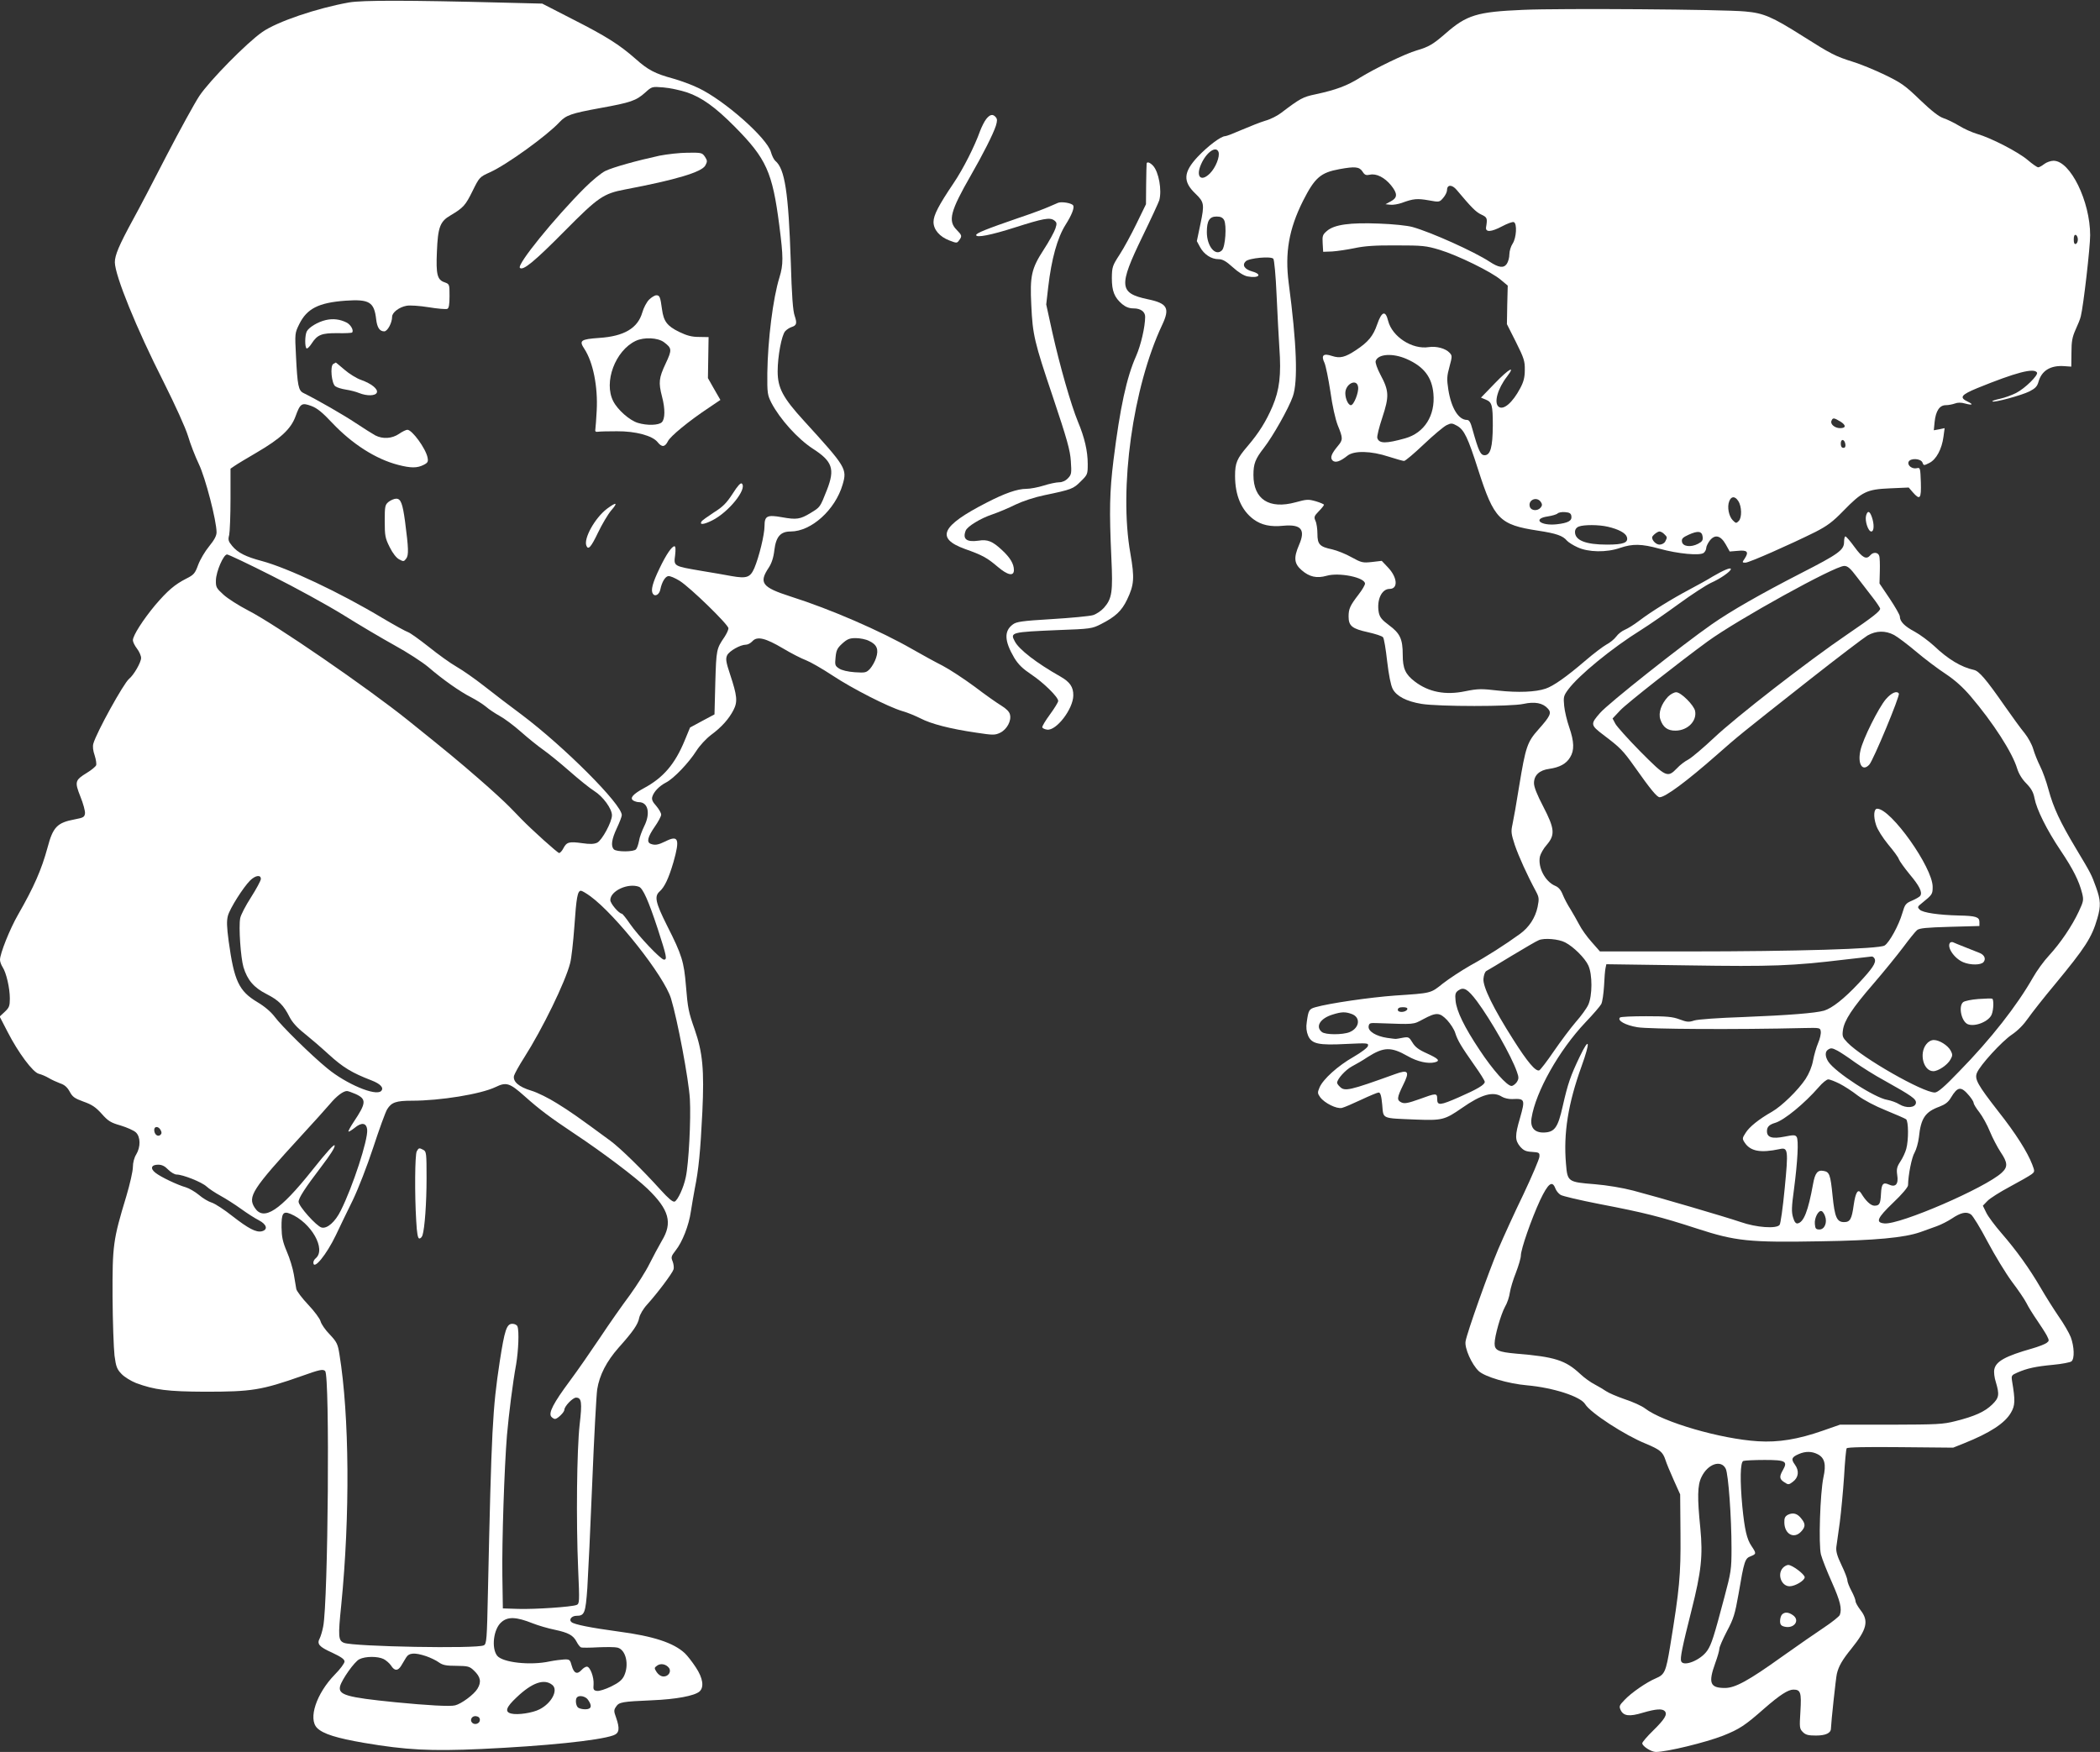 <?xml version="1.0" standalone="no"?>
<!DOCTYPE svg PUBLIC "-//W3C//DTD SVG 20010904//EN"
 "http://www.w3.org/TR/2001/REC-SVG-20010904/DTD/svg10.dtd">
<svg version="1.0" xmlns="http://www.w3.org/2000/svg"
 width="1280pt" height="1068pt" viewBox="0 0 1280 1068"
 preserveAspectRatio="xMidYMid meet">
<rect x="0" y="0" width="1280" height="1068" fill="#333333" stroke="none"/>
<g transform="translate(0,1068) scale(0.1,-0.1)"
fill="#ffffff" stroke="none">
<path d="M2127 10665 c-196 -35 -438 -117 -528 -180 -94 -65 -322 -297 -384
-390 -29 -44 -118 -206 -198 -360 -79 -154 -172 -332 -207 -395 -85 -156 -110
-216 -110 -259 1 -81 131 -402 297 -729 72 -144 133 -278 149 -330 14 -48 44
-125 66 -171 40 -83 108 -346 108 -416 0 -21 -14 -47 -45 -85 -25 -30 -55 -81
-67 -113 -19 -52 -26 -61 -72 -84 -71 -36 -115 -74 -191 -163 -73 -88 -135
-184 -135 -213 0 -10 11 -33 25 -51 14 -18 25 -44 25 -57 0 -27 -45 -105 -74
-128 -33 -28 -197 -324 -217 -394 -5 -18 -2 -43 8 -72 8 -25 12 -52 9 -60 -3
-8 -28 -29 -56 -46 -73 -45 -76 -54 -40 -145 17 -42 30 -89 28 -103 -3 -22
-10 -26 -63 -36 -106 -20 -132 -46 -165 -171 -37 -136 -83 -241 -180 -410 -50
-87 -110 -237 -110 -275 0 -11 7 -31 16 -45 22 -33 44 -127 44 -191 0 -45 -4
-56 -31 -81 l-31 -29 48 -93 c65 -127 155 -248 191 -256 16 -4 42 -15 59 -25
18 -11 49 -25 70 -33 28 -9 44 -24 59 -51 17 -32 30 -41 85 -61 51 -18 74 -34
110 -74 39 -44 55 -54 115 -71 39 -12 80 -30 93 -42 29 -27 30 -89 2 -135 -12
-19 -20 -50 -20 -76 0 -25 -18 -104 -40 -178 -81 -267 -85 -299 -84 -613 1
-154 7 -315 12 -359 9 -68 15 -83 43 -112 18 -19 58 -43 88 -55 113 -42 194
-52 421 -53 284 0 343 9 590 96 109 39 129 43 142 30 29 -29 18 -1405 -12
-1557 -5 -27 -15 -60 -21 -72 -19 -35 -4 -52 76 -88 55 -26 75 -40 75 -54 0
-10 -26 -46 -59 -79 -113 -116 -164 -270 -108 -326 36 -36 119 -62 288 -91
254 -43 402 -51 712 -37 387 18 715 51 805 83 37 13 41 40 17 109 -14 38 -14
46 0 66 18 28 37 31 220 39 146 6 257 27 288 53 30 26 22 82 -22 148 -21 32
-51 71 -67 86 -69 64 -192 104 -404 132 -170 23 -269 43 -286 57 -19 15 0 39
30 39 49 0 55 16 66 170 5 80 19 370 30 645 11 275 25 529 30 565 14 88 57
171 131 255 87 97 118 142 125 181 4 20 24 55 49 82 64 71 153 190 160 213 4
11 1 33 -5 49 -11 26 -9 32 18 67 41 51 81 153 93 238 6 39 17 102 24 140 23
113 34 222 46 467 12 257 2 362 -47 503 -37 105 -42 129 -53 265 -12 146 -24
188 -115 367 -71 142 -79 179 -45 209 30 27 55 80 84 179 40 141 30 166 -49
126 -45 -22 -64 -25 -90 -15 -26 10 -18 42 24 103 22 31 40 65 40 75 0 10 -14
34 -30 53 -23 25 -29 40 -24 56 9 31 43 66 84 87 47 24 139 121 184 192 21 33
59 74 89 97 64 47 110 98 138 153 26 51 22 87 -21 217 -25 75 -28 95 -18 116
12 26 80 65 115 65 11 0 28 9 39 21 29 32 79 20 187 -44 50 -30 113 -62 140
-72 26 -10 98 -51 160 -92 122 -81 340 -192 427 -218 30 -8 80 -29 110 -44 65
-34 181 -64 338 -87 105 -16 116 -16 148 -1 41 20 70 73 60 111 -4 18 -23 36
-52 54 -25 15 -98 66 -162 115 -65 48 -153 106 -197 129 -44 22 -127 68 -185
101 -195 112 -499 244 -742 321 -174 56 -194 83 -132 176 17 26 29 61 34 107
10 82 38 113 99 113 126 0 272 132 317 286 28 96 22 106 -236 389 -128 140
-160 200 -160 301 0 91 24 221 46 245 9 10 26 21 38 25 32 10 35 23 20 68 -11
29 -18 124 -24 331 -14 421 -36 566 -94 614 -9 8 -21 32 -27 54 -23 85 -284
316 -443 391 -41 20 -110 45 -153 57 -110 30 -153 52 -230 121 -98 86 -178
137 -385 242 l-183 94 -240 6 c-586 15 -858 15 -938 1z m2060 -548 c91 -31
173 -90 291 -209 193 -195 230 -276 272 -602 25 -195 25 -238 1 -317 -40 -129
-71 -381 -74 -584 -1 -122 1 -133 25 -181 52 -99 160 -219 252 -279 120 -77
136 -124 87 -250 -43 -109 -41 -106 -100 -142 -64 -39 -86 -42 -175 -26 -90
16 -106 8 -106 -53 0 -53 -33 -188 -62 -257 -25 -57 -46 -65 -138 -49 -36 7
-119 21 -185 32 -170 29 -169 28 -160 95 4 35 3 55 -4 55 -16 0 -51 -51 -91
-135 -43 -89 -54 -133 -41 -154 13 -21 40 -6 46 26 9 44 29 78 48 81 10 2 41
-11 70 -29 66 -42 297 -267 297 -289 0 -10 -11 -33 -24 -53 -49 -72 -50 -76
-56 -277 l-5 -195 -75 -40 -74 -40 -33 -80 c-59 -143 -130 -226 -247 -289 -68
-37 -89 -61 -66 -76 8 -5 24 -10 34 -10 57 0 72 -69 32 -148 -13 -27 -28 -66
-31 -88 -4 -21 -12 -45 -18 -51 -12 -17 -119 -17 -135 -1 -20 20 -14 62 18
130 16 34 30 70 30 79 0 66 -352 418 -610 612 -69 51 -171 129 -228 174 -56
44 -133 98 -170 119 -37 21 -113 76 -169 121 -57 45 -113 85 -125 89 -13 4
-84 43 -158 87 -260 156 -575 304 -734 347 -98 26 -146 50 -181 92 -23 28 -26
37 -18 67 4 20 8 119 8 220 l0 184 25 17 c14 10 74 46 134 81 147 86 209 144
237 220 29 80 38 86 97 64 35 -13 67 -39 127 -103 122 -129 266 -221 402 -256
77 -20 116 -20 155 0 26 13 29 20 24 45 -11 55 -94 169 -123 169 -8 0 -31 -11
-51 -25 -43 -29 -98 -33 -145 -9 -18 10 -70 43 -117 74 -73 49 -235 142 -320
184 -31 15 -37 44 -46 228 -7 135 -7 137 20 192 47 95 118 131 282 143 146 10
175 -8 187 -115 6 -49 21 -72 49 -72 20 0 48 52 48 89 0 26 43 59 88 67 20 4
79 0 135 -9 54 -9 105 -13 113 -10 10 4 14 24 14 78 0 72 0 73 -30 84 -45 15
-53 48 -47 186 6 150 19 185 83 222 79 47 91 61 134 148 42 85 43 86 107 115
102 46 348 224 423 305 40 43 72 54 247 86 188 34 220 45 276 95 40 36 40 37
111 31 39 -3 103 -17 143 -30z m-2530 -2947 c142 -71 337 -178 434 -238 96
-60 238 -144 314 -186 77 -42 169 -102 205 -132 88 -76 193 -150 262 -185 31
-16 72 -42 90 -57 18 -16 56 -41 83 -56 28 -15 86 -58 130 -97 44 -39 105 -88
135 -109 30 -21 102 -79 160 -130 58 -51 126 -106 152 -122 53 -33 108 -108
108 -148 0 -41 -61 -153 -90 -167 -19 -9 -44 -10 -92 -3 -79 11 -94 7 -114
-31 -8 -16 -20 -29 -26 -29 -9 0 -164 139 -232 209 -10 10 -41 43 -70 72 -29
30 -113 107 -187 171 -124 108 -182 156 -432 357 -248 199 -812 587 -975 670
-56 29 -124 72 -150 96 -43 39 -47 46 -46 87 1 53 46 158 68 158 8 0 131 -58
273 -130z m3640 -397 c48 -22 60 -52 43 -103 -7 -23 -24 -52 -37 -67 -23 -24
-29 -25 -93 -21 -42 3 -80 12 -96 23 -24 16 -26 21 -21 68 4 42 10 56 41 84
30 27 44 33 82 33 25 0 62 -7 81 -17z m-3707 -1451 c0 -10 -27 -60 -60 -112
-33 -51 -63 -109 -66 -128 -10 -53 3 -240 20 -298 24 -79 64 -125 141 -164 74
-38 104 -68 140 -140 16 -31 46 -65 87 -97 35 -28 104 -87 153 -132 87 -79
140 -111 259 -157 55 -21 78 -46 59 -65 -33 -33 -213 43 -328 138 -98 80 -280
259 -321 315 -23 30 -61 63 -107 90 -111 67 -140 129 -173 369 -12 89 -13 125
-5 156 12 45 93 173 136 216 32 31 65 36 65 9z m2305 -48 c24 -10 57 -83 114
-256 54 -167 59 -188 38 -188 -19 0 -155 143 -207 218 -23 34 -46 62 -49 62
-18 0 -71 62 -71 83 0 56 108 106 175 81z m-296 -58 c156 -115 449 -486 491
-623 39 -128 108 -493 115 -613 7 -122 -7 -395 -25 -476 -13 -64 -49 -141 -68
-149 -11 -4 -38 19 -86 72 -110 122 -246 255 -306 299 -197 145 -244 178 -325
228 -49 31 -119 66 -156 77 -77 23 -114 56 -106 91 4 13 31 63 62 111 111 174
251 461 280 575 8 29 19 130 26 225 12 174 19 217 40 217 6 0 32 -15 58 -34z
m-402 -1218 c94 -84 158 -131 303 -228 172 -114 373 -266 446 -336 133 -128
155 -208 88 -318 -19 -33 -53 -96 -75 -140 -22 -45 -76 -130 -120 -191 -45
-60 -127 -177 -182 -260 -55 -82 -138 -202 -185 -265 -98 -132 -130 -193 -112
-216 7 -8 17 -14 23 -14 15 0 57 41 57 56 0 21 51 74 71 74 34 0 38 -29 22
-165 -17 -155 -22 -582 -9 -881 9 -202 8 -211 -10 -218 -31 -12 -253 -27 -354
-24 l-95 3 -3 200 c-3 210 12 660 28 855 12 135 35 318 56 433 14 84 19 203 8
231 -3 9 -17 16 -31 16 -35 0 -47 -37 -77 -230 -44 -291 -50 -404 -72 -1408
-6 -287 -8 -314 -25 -322 -39 -22 -793 -8 -852 15 -35 14 -37 37 -17 231 54
542 50 1154 -11 1528 -10 63 -16 75 -59 121 -27 27 -52 64 -56 80 -4 16 -38
62 -75 101 -38 40 -70 83 -73 96 -2 12 -9 53 -15 89 -6 36 -25 99 -43 140 -25
59 -31 89 -32 146 -1 87 9 102 55 83 126 -53 219 -216 153 -271 -8 -6 -14 -18
-14 -25 0 -51 80 47 137 166 25 52 71 149 104 215 33 69 86 205 124 320 36
110 74 215 85 233 26 42 54 52 151 52 173 0 419 40 509 83 66 32 86 26 177
-55z m-1030 13 c68 -31 66 -55 -11 -170 -20 -30 -34 -56 -32 -59 3 -2 19 8 37
22 43 36 73 32 77 -11 6 -60 -88 -348 -161 -493 -34 -69 -83 -112 -117 -103
-31 8 -140 130 -140 157 0 23 38 82 140 216 56 74 80 112 80 126 0 15 -46 -35
-138 -151 -196 -246 -295 -311 -349 -228 -45 68 -16 113 284 440 72 78 150
165 174 193 41 49 81 79 104 79 6 0 29 -8 52 -18z m-1188 -220 c8 -14 7 -22
-2 -30 -16 -13 -37 4 -37 31 0 24 27 23 39 -1z m46 -241 c16 -16 39 -30 51
-30 38 0 154 -46 183 -73 14 -13 53 -39 86 -57 33 -18 89 -54 125 -80 36 -26
84 -57 108 -69 48 -25 57 -57 18 -67 -35 -8 -81 16 -180 93 -49 39 -106 76
-126 82 -20 6 -55 27 -78 47 -23 19 -59 40 -79 46 -50 14 -154 63 -186 89 -33
26 -25 49 17 49 23 0 41 -9 61 -30z m2222 -2766 c33 -13 94 -31 134 -39 85
-18 113 -34 134 -74 8 -16 20 -31 27 -34 7 -2 54 -2 104 1 50 2 103 2 118 -2
51 -13 72 -104 40 -172 -12 -25 -32 -42 -79 -65 -35 -17 -73 -29 -86 -27 -21
3 -24 8 -21 40 3 44 -21 108 -41 108 -8 0 -22 -9 -32 -20 -27 -30 -47 -21 -60
25 -10 37 -13 40 -45 39 -19 -1 -59 -6 -89 -12 -119 -26 -288 -7 -321 35 -36
47 -22 163 26 204 39 35 91 33 191 -7z m-650 -200 c26 -9 62 -26 78 -38 24
-17 45 -21 107 -21 71 -1 80 -3 107 -29 41 -39 46 -70 21 -111 -21 -35 -98
-92 -136 -101 -30 -8 -170 0 -364 19 -300 30 -350 45 -337 98 11 41 87 149
117 164 37 19 113 19 149 1 15 -8 36 -26 45 -40 21 -33 41 -33 61 -1 8 14 22
36 30 50 18 30 52 32 122 9z m1480 -71 c17 -22 -2 -53 -32 -53 -15 0 -31 10
-42 26 -16 25 -16 27 2 40 21 16 54 10 72 -13z m-710 -105 c37 -31 -5 -111
-78 -148 -42 -22 -134 -36 -173 -26 -41 10 -32 38 32 98 95 91 170 117 219 76z
m217 -90 c27 -38 21 -58 -17 -58 -18 0 -38 5 -45 12 -13 13 -16 50 -5 61 14
15 53 6 67 -15z m-659 -123 c0 -22 -31 -33 -47 -17 -17 17 -1 44 24 40 15 -2
23 -10 23 -23z"/>
<path d="M4020 9731 c-138 -30 -282 -70 -330 -93 -25 -12 -81 -58 -126 -103
-183 -183 -415 -468 -395 -488 19 -19 91 41 276 228 201 203 233 225 365 250
311 59 467 106 489 146 13 24 13 30 -2 53 -17 25 -21 26 -105 25 -48 0 -125
-9 -172 -18z"/>
<path d="M3956 8853 c-14 -14 -33 -49 -41 -78 -28 -96 -111 -145 -263 -155
-113 -8 -124 -16 -90 -67 53 -81 83 -230 75 -377 -3 -50 -6 -100 -8 -111 -3
-15 1 -19 16 -17 11 2 63 3 115 3 114 1 217 -27 248 -66 26 -33 45 -31 63 5
14 30 128 124 252 206 l68 46 -38 66 -38 67 2 125 2 125 -58 1 c-45 0 -74 8
-122 31 -73 36 -94 64 -104 138 -10 74 -14 85 -34 85 -10 0 -30 -12 -45 -27z
m91 -259 c49 -37 50 -46 10 -131 -41 -87 -44 -115 -22 -200 20 -75 19 -137 -1
-157 -19 -19 -90 -21 -146 -4 -50 15 -123 79 -150 132 -60 116 12 309 137 368
51 24 134 20 172 -8z"/>
<path d="M1986 8729 c-48 -11 -103 -44 -116 -69 -12 -23 -13 -97 -1 -104 4 -3
19 11 32 32 34 52 61 62 157 61 45 -1 85 1 88 4 12 12 -8 48 -34 61 -40 20
-82 25 -126 15z"/>
<path d="M2031 8461 c-20 -13 -10 -120 13 -136 9 -7 38 -16 64 -20 26 -4 62
-13 81 -21 47 -19 100 -18 108 3 8 21 -32 54 -96 77 -27 9 -72 37 -101 62 -28
24 -52 44 -53 44 -1 0 -8 -4 -16 -9z"/>
<path d="M4466 7671 c-37 -57 -59 -80 -115 -115 -38 -25 -72 -49 -75 -55 -14
-22 14 -19 64 6 101 50 215 192 182 225 -7 7 -25 -12 -56 -61z"/>
<path d="M2369 7621 c-22 -18 -24 -26 -24 -118 0 -89 3 -104 30 -158 18 -37
41 -66 58 -75 26 -14 29 -14 43 5 16 21 14 64 -7 225 -15 111 -26 140 -54 140
-12 0 -33 -9 -46 -19z"/>
<path d="M3699 7578 c-73 -56 -142 -180 -125 -224 11 -29 28 -11 71 79 24 50
60 111 80 135 44 50 33 54 -26 10z"/>
<path d="M2540 3661 c-11 -22 -13 -261 -3 -424 4 -77 10 -107 19 -107 7 0 15
8 19 19 14 44 25 198 25 348 0 150 -1 163 -19 173 -26 14 -29 13 -41 -9z"/>
<path d="M9285 10620 c-283 -12 -345 -31 -475 -145 -74 -64 -101 -81 -174
-102 -70 -20 -255 -110 -346 -166 -79 -50 -147 -75 -272 -102 -77 -16 -93 -25
-209 -113 -23 -18 -67 -40 -97 -48 -30 -9 -93 -34 -142 -55 -48 -21 -94 -39
-102 -39 -26 0 -105 -60 -167 -125 -89 -95 -92 -152 -14 -226 53 -51 55 -65
30 -184 l-22 -105 20 -37 c24 -44 68 -73 112 -73 25 0 46 -12 87 -49 34 -31
68 -52 90 -56 69 -13 93 12 29 30 -47 13 -64 39 -40 62 20 20 152 32 168 16 6
-6 15 -104 20 -219 5 -115 13 -261 17 -324 12 -165 1 -257 -42 -358 -40 -93
-83 -161 -151 -241 -66 -77 -77 -103 -77 -182 0 -120 39 -210 113 -265 48 -35
103 -47 181 -39 109 10 137 -23 96 -117 -34 -79 -30 -114 16 -154 47 -41 92
-51 152 -34 76 22 234 -10 234 -48 0 -8 -17 -38 -39 -66 -53 -69 -61 -88 -61
-135 0 -57 22 -74 118 -95 44 -10 86 -23 92 -31 6 -7 17 -73 25 -146 10 -84
22 -146 34 -169 23 -44 84 -76 176 -91 106 -17 546 -17 621 0 69 15 118 6 149
-29 24 -26 14 -46 -58 -127 -68 -76 -78 -106 -117 -343 -16 -102 -35 -208 -41
-235 -10 -45 -8 -58 14 -126 24 -70 75 -183 129 -283 19 -36 20 -45 10 -95
-14 -66 -52 -124 -107 -164 -88 -64 -205 -139 -302 -192 -56 -32 -132 -82
-169 -111 -75 -60 -67 -58 -292 -73 -152 -11 -400 -47 -484 -71 -39 -11 -43
-18 -53 -91 -5 -31 -2 -57 8 -82 22 -51 63 -60 234 -51 128 6 135 6 131 -12
-2 -10 -38 -38 -88 -67 -95 -54 -185 -135 -207 -186 -13 -31 -13 -36 4 -60 27
-36 100 -72 132 -65 14 3 67 26 118 50 51 24 99 44 106 44 11 0 17 -20 22 -75
8 -88 -8 -81 206 -90 159 -6 175 -2 279 70 120 84 191 104 245 69 13 -8 41
-15 62 -14 78 4 80 -2 48 -115 -32 -108 -31 -136 0 -174 21 -24 35 -31 73 -33
44 -3 47 -5 45 -30 -1 -14 -45 -118 -98 -230 -54 -111 -122 -261 -152 -331
-59 -139 -192 -513 -200 -564 -7 -41 37 -140 80 -181 37 -35 180 -77 294 -87
159 -14 327 -68 355 -115 31 -52 243 -190 370 -241 86 -36 103 -50 119 -98 6
-20 29 -75 51 -124 l39 -87 2 -243 c2 -251 -6 -333 -63 -682 -26 -157 -33
-173 -87 -196 -57 -24 -150 -88 -192 -133 -31 -32 -33 -38 -23 -60 17 -37 53
-42 135 -17 82 24 120 26 135 9 16 -20 -1 -48 -72 -118 -36 -35 -66 -70 -66
-77 0 -18 55 -53 83 -53 67 0 304 58 409 99 100 40 133 61 253 167 93 81 144
114 176 114 44 0 50 -17 43 -132 -6 -99 -6 -106 15 -127 17 -17 33 -21 80 -21
59 0 91 15 91 43 1 37 30 308 36 333 11 47 33 85 89 154 95 118 107 169 55
235 -16 21 -30 45 -30 54 0 9 -11 37 -25 63 -14 26 -25 55 -25 65 0 10 -16 52
-36 93 -27 56 -34 84 -31 110 3 19 12 87 21 150 8 63 20 188 26 278 5 90 12
168 16 173 4 7 123 9 327 7 l322 -3 65 26 c160 64 250 123 287 187 26 44 27
75 7 193 -5 33 -4 36 33 52 60 26 111 37 217 47 54 5 105 15 112 21 20 16 17
90 -4 147 -10 26 -43 83 -74 127 -30 44 -80 123 -110 175 -70 120 -148 228
-239 333 -39 45 -81 101 -92 124 l-21 43 28 29 c15 16 77 55 137 87 60 32 119
66 131 75 21 16 21 18 5 60 -29 76 -101 190 -207 324 -126 162 -146 197 -130
235 19 47 153 193 213 233 37 25 72 61 99 100 23 33 96 126 163 206 185 224
225 285 259 403 22 76 20 111 -8 189 -29 80 -30 82 -124 239 -95 159 -136 246
-166 357 -13 49 -36 113 -51 142 -15 30 -34 77 -42 105 -8 28 -32 71 -52 96
-21 25 -75 99 -121 165 -114 164 -157 214 -188 221 -78 17 -158 65 -244 147
-32 29 -84 68 -117 86 -62 33 -91 62 -91 93 0 9 -28 58 -62 109 l-62 92 2 75
c1 42 0 84 -4 94 -7 22 -37 24 -54 3 -24 -28 -48 -16 -96 50 -26 36 -51 65
-56 65 -4 0 -8 -15 -8 -34 0 -49 -33 -73 -262 -190 -247 -127 -429 -231 -546
-313 -179 -125 -629 -481 -679 -539 -60 -68 -59 -74 20 -134 102 -77 119 -94
190 -194 98 -139 137 -186 153 -186 34 0 164 96 347 257 139 122 126 112 570
462 169 133 327 253 350 267 53 30 109 31 162 3 22 -12 83 -58 135 -102 52
-44 133 -105 179 -135 57 -38 105 -81 152 -136 138 -162 255 -344 284 -441 10
-32 30 -65 56 -91 31 -32 43 -54 50 -91 13 -68 75 -193 159 -318 76 -113 112
-185 131 -260 10 -41 9 -49 -20 -111 -42 -90 -113 -194 -181 -268 -32 -34 -76
-95 -99 -136 -97 -170 -255 -373 -450 -572 -90 -94 -130 -128 -148 -128 -73 0
-441 210 -532 304 -30 31 -33 39 -28 76 8 59 56 133 186 283 63 73 144 173
181 222 37 50 75 97 85 105 14 12 58 16 199 20 l181 5 0 25 c0 30 -23 37 -125
39 -123 3 -221 17 -239 36 -15 15 -14 18 14 40 63 51 65 54 65 99 0 118 -254
476 -338 476 -21 0 -24 -48 -7 -99 9 -29 40 -77 74 -119 32 -38 62 -78 65 -90
4 -11 34 -53 66 -92 59 -70 78 -108 65 -130 -4 -7 -27 -20 -50 -30 -40 -17
-44 -23 -60 -77 -21 -73 -79 -179 -108 -197 -33 -21 -549 -36 -1194 -36 l-541
0 -51 58 c-28 31 -62 79 -75 105 -14 26 -38 69 -54 95 -17 26 -38 66 -47 89
-11 28 -26 45 -46 53 -61 26 -106 112 -93 178 4 17 22 50 42 72 52 61 48 99
-22 234 -37 71 -56 118 -56 142 0 48 33 79 93 87 63 9 104 31 127 70 27 43 25
96 -5 183 -14 40 -28 99 -31 131 -5 53 -4 61 24 99 64 87 268 254 445 364 48
30 152 102 230 159 78 57 166 114 196 128 57 25 121 70 121 84 0 12 -45 -7
-110 -45 -30 -19 -94 -54 -141 -79 -106 -56 -236 -136 -309 -192 -30 -23 -69
-47 -86 -54 -17 -7 -41 -25 -53 -42 -12 -16 -38 -37 -59 -48 -20 -11 -80 -56
-132 -101 -111 -95 -191 -152 -239 -168 -61 -21 -169 -25 -288 -12 -104 12
-123 12 -203 -4 -120 -25 -222 -5 -306 59 -58 44 -74 80 -74 163 0 96 -16 131
-84 181 -43 32 -56 48 -62 77 -14 76 17 144 66 144 53 0 48 70 -10 131 l-38
40 -60 -7 c-56 -6 -64 -4 -124 29 -35 20 -88 41 -118 48 -76 16 -90 30 -90 95
0 29 -5 65 -12 79 -10 23 -8 29 20 58 18 18 32 36 32 40 0 3 -22 13 -49 21
-46 13 -55 13 -124 -6 -161 -44 -257 18 -257 166 0 69 11 98 64 166 55 71 151
241 176 313 32 91 24 321 -25 691 -24 185 1 329 87 501 72 142 107 173 223
194 94 17 120 15 140 -15 13 -21 21 -24 45 -19 39 9 90 -17 129 -65 40 -50 40
-75 -1 -97 l-33 -18 29 -3 c16 -2 47 3 70 11 70 26 94 28 163 16 66 -12 67
-12 90 15 13 15 23 36 23 47 0 35 31 35 59 1 89 -106 117 -135 150 -150 36
-17 38 -22 29 -77 -5 -32 31 -30 97 5 32 17 64 29 72 26 21 -8 16 -96 -7 -131
-11 -16 -20 -46 -20 -65 0 -20 -7 -46 -16 -59 -19 -27 -49 -23 -105 14 -95 62
-355 179 -469 211 -32 9 -118 18 -204 21 -178 7 -272 -6 -317 -44 -27 -23 -30
-30 -27 -77 l3 -51 55 2 c30 2 91 11 135 20 60 13 125 18 255 17 161 0 182 -2
265 -27 109 -33 316 -134 373 -183 l42 -35 -3 -117 -2 -118 55 -109 c49 -98
55 -117 54 -170 0 -45 -7 -72 -27 -110 -48 -91 -104 -138 -133 -114 -29 24 -6
109 52 184 54 71 11 47 -73 -40 l-86 -89 29 -12 c38 -16 43 -32 43 -159 -1
-130 -14 -180 -50 -180 -25 0 -37 26 -74 158 -11 42 -20 57 -33 57 -52 0 -96
72 -114 184 -10 65 -9 83 7 141 17 63 17 67 0 85 -24 26 -80 41 -126 34 -101
-16 -223 63 -248 160 -16 66 -39 59 -67 -22 -24 -70 -54 -107 -130 -157 -65
-43 -96 -51 -145 -35 -53 18 -68 4 -46 -42 8 -18 24 -97 36 -175 12 -87 30
-167 45 -206 32 -78 32 -88 2 -124 -41 -49 -50 -73 -34 -90 17 -16 46 -7 91
29 40 32 143 30 252 -6 44 -14 86 -26 93 -26 8 0 62 46 120 101 59 56 121 108
139 117 29 14 34 13 65 -4 43 -25 65 -71 128 -268 97 -302 130 -335 365 -371
112 -17 151 -31 176 -61 8 -9 37 -28 64 -40 66 -31 177 -33 260 -4 76 26 131
25 240 -5 111 -31 248 -44 270 -25 8 7 15 20 15 30 0 9 10 29 21 44 32 41 67
32 98 -23 l24 -43 49 4 c58 6 69 -6 43 -46 -17 -25 -17 -26 4 -26 22 0 269
109 426 187 72 37 105 61 170 128 115 118 143 132 284 138 l115 5 25 -29 c44
-50 52 -40 49 61 -3 86 -4 91 -24 86 -28 -7 -59 16 -51 38 10 25 75 22 85 -4
7 -19 8 -19 42 -2 42 21 76 84 86 160 l7 52 -33 -7 -33 -6 5 51 c7 67 30 102
68 102 16 0 41 5 55 10 18 7 39 7 63 0 45 -12 53 -6 15 12 -52 25 -40 41 59
82 234 95 345 125 364 95 9 -16 -73 -97 -128 -125 -26 -13 -70 -29 -98 -35
-28 -6 -49 -13 -46 -16 9 -9 178 37 226 61 35 18 47 30 55 58 19 69 74 102
157 96 l43 -3 1 85 c0 69 5 95 25 140 14 30 29 67 32 82 16 63 57 419 57 494
0 207 -121 454 -223 454 -17 0 -43 -9 -57 -20 -14 -11 -30 -20 -37 -20 -6 0
-35 20 -63 44 -57 49 -225 136 -310 160 -30 9 -80 31 -110 50 -30 18 -73 39
-95 46 -27 9 -72 44 -142 111 -91 88 -114 104 -215 153 -62 30 -150 66 -196
80 -103 32 -134 48 -301 154 -190 120 -240 142 -353 152 -128 13 -1133 20
-1353 10z m-1858 -866 c10 -27 -17 -96 -52 -131 -55 -55 -88 -20 -54 56 32 73
91 114 106 75z m34 -415 c17 -32 8 -165 -13 -185 -39 -39 -92 24 -92 111 0 69
16 95 59 95 25 0 37 -6 46 -21z m5204 -119 c0 -13 -6 -25 -12 -27 -9 -3 -13 6
-13 27 0 21 4 30 13 28 6 -3 12 -15 12 -28z m-4090 -729 c104 -46 153 -110
162 -211 12 -133 -55 -239 -172 -272 -118 -33 -159 -33 -170 2 -3 10 11 66 31
126 42 128 41 161 -12 260 -20 38 -32 73 -29 83 14 44 105 50 190 12z m-297
-170 c5 -32 -26 -111 -44 -111 -16 0 -34 39 -34 73 0 58 71 92 78 38z m2940
-211 c35 -22 35 -40 -2 -40 -32 0 -61 24 -53 44 8 21 15 20 55 -4z m30 -138
c2 -15 -2 -22 -12 -22 -11 0 -16 9 -16 26 0 31 23 28 28 -4z m-653 -346 c22
-33 23 -102 3 -122 -15 -15 -17 -15 -36 4 -24 24 -36 81 -22 116 12 32 35 33
55 2z m-1202 -8 c8 -12 7 -21 -2 -32 -19 -23 -58 -20 -66 4 -14 43 44 67 68
28z m185 -85 c4 -28 -20 -41 -89 -49 -100 -11 -151 34 -54 48 26 4 53 12 59
18 6 6 27 10 46 8 27 -2 36 -8 38 -25z m222 -64 c65 -15 108 -38 116 -62 11
-35 -20 -47 -121 -47 -130 0 -195 26 -195 77 0 15 8 27 23 33 30 12 122 12
177 -1z m344 -45 c19 -18 19 -20 6 -45 -6 -11 -21 -19 -35 -19 -20 0 -45 24
-45 44 0 10 32 36 45 36 7 0 21 -7 29 -16z m234 -16 c3 -21 -3 -30 -28 -43
-44 -23 -94 -17 -98 13 -3 18 5 26 40 42 57 26 82 23 86 -12z m940 -245 c29
-38 72 -94 97 -126 25 -32 45 -63 45 -67 0 -16 -43 -50 -200 -157 -240 -163
-680 -505 -813 -631 -66 -62 -136 -121 -156 -132 -20 -10 -52 -34 -70 -54 -57
-59 -67 -54 -222 102 -75 76 -144 153 -153 170 l-17 32 47 50 c37 40 364 297
534 421 185 134 773 459 831 459 21 0 37 -14 77 -67z m-1778 -2228 c51 -26
121 -96 141 -140 26 -55 25 -185 0 -240 -10 -22 -44 -69 -76 -105 -31 -36 -91
-116 -133 -177 -42 -62 -83 -115 -90 -118 -22 -8 -72 51 -158 187 -121 190
-186 322 -182 371 2 23 9 43 18 48 8 4 78 46 155 93 77 46 151 90 165 95 33
14 120 7 160 -14z m1887 -101 c9 -24 -14 -58 -99 -149 -88 -94 -161 -151 -210
-166 -53 -15 -215 -28 -493 -39 -149 -5 -276 -14 -298 -21 -33 -11 -45 -10
-90 7 -43 16 -78 19 -204 19 -83 0 -155 -3 -159 -8 -18 -18 33 -47 106 -59 68
-12 606 -15 1015 -5 98 2 100 2 103 -21 2 -13 -5 -45 -16 -70 -11 -26 -25 -74
-31 -107 -7 -38 -24 -79 -46 -113 -46 -69 -145 -165 -204 -199 -81 -46 -139
-93 -161 -129 -21 -32 -21 -36 -6 -59 35 -53 95 -65 213 -40 52 12 54 -5 31
-241 -11 -115 -25 -215 -31 -221 -19 -25 -142 -16 -236 17 -101 34 -496 150
-656 192 -65 17 -161 33 -235 39 -164 13 -166 15 -175 125 -16 185 13 367 95
594 55 153 49 184 -11 59 -56 -117 -72 -162 -104 -303 -29 -130 -49 -158 -115
-160 -57 -1 -84 30 -75 88 25 160 167 413 329 584 46 48 89 98 96 111 7 13 14
63 17 110 2 47 6 97 9 109 l5 24 497 -7 c517 -8 636 -3 954 35 84 10 159 18
166 19 7 1 15 -6 19 -15z m-2425 -257 c84 -113 211 -335 244 -431 12 -34 12
-42 -1 -63 -9 -12 -23 -23 -32 -23 -27 0 -114 97 -195 220 -92 138 -140 236
-146 300 -4 40 -1 50 18 63 32 22 56 8 112 -66z m-424 -49 c-7 -20 -58 -23
-58 -4 0 11 10 16 31 16 20 0 29 -4 27 -12z m-340 -29 c57 -20 50 -85 -12
-111 -42 -17 -148 -17 -169 1 -41 33 -10 83 65 106 54 17 77 18 116 4z m583
-38 c20 -22 43 -57 49 -78 15 -47 37 -83 117 -197 35 -49 63 -94 63 -101 0
-18 -46 -45 -158 -94 -114 -50 -132 -52 -132 -11 0 38 -6 37 -110 -1 -67 -24
-89 -28 -107 -20 -30 14 -29 28 9 106 42 84 33 97 -49 67 -280 -101 -307 -107
-337 -76 -9 8 -16 19 -16 23 0 23 51 79 90 100 25 13 68 38 96 57 98 62 142
64 244 6 59 -34 124 -48 165 -38 36 9 24 22 -51 56 -47 21 -69 38 -85 65 -20
33 -24 35 -58 29 -20 -4 -38 -7 -41 -7 -3 -1 -27 2 -55 6 -67 10 -117 40 -113
70 3 20 8 22 53 20 231 -8 216 -10 280 24 80 43 100 42 146 -6z m2379 -186
c15 -8 63 -39 105 -70 43 -30 123 -81 179 -111 170 -95 197 -114 194 -138 -4
-29 -58 -34 -101 -8 -17 11 -51 23 -73 27 -77 12 -317 168 -360 233 -20 31
-21 61 -2 73 18 12 25 11 58 -6z m12 -201 c28 -14 79 -47 112 -73 38 -28 104
-63 171 -90 61 -25 116 -49 123 -54 15 -12 16 -127 1 -181 -6 -22 -22 -56 -36
-77 -21 -32 -24 -46 -19 -82 9 -56 -10 -77 -51 -58 -35 16 -45 4 -48 -57 -3
-60 -9 -72 -40 -72 -22 0 -53 29 -81 76 -19 30 -34 5 -45 -70 -12 -88 -22
-106 -59 -106 -44 0 -57 30 -70 160 -13 130 -19 146 -55 152 -36 7 -52 -12
-64 -80 -30 -166 -57 -233 -94 -240 -11 -2 -20 9 -28 37 -10 33 -9 64 6 173
22 169 29 299 16 317 -8 13 -19 13 -74 2 -75 -15 -107 -5 -107 33 0 26 13 40
50 51 55 16 179 118 266 218 22 26 48 47 58 47 9 0 40 -12 68 -26z m792 -75
c14 -17 26 -36 26 -43 0 -7 16 -33 35 -57 19 -25 48 -77 64 -117 16 -39 46
-96 65 -125 44 -65 45 -91 7 -126 -99 -92 -621 -318 -715 -309 -56 5 -45 32
53 126 54 51 91 95 91 107 1 64 23 172 40 199 10 18 22 59 26 92 12 117 38
156 126 188 34 13 53 27 69 54 42 70 62 72 113 11z m-2524 -563 c5 -14 19 -32
32 -40 13 -8 120 -33 238 -56 271 -52 371 -77 595 -150 234 -76 315 -85 753
-77 333 5 510 22 607 56 27 10 73 26 100 36 28 10 68 31 91 46 55 37 89 45
117 26 12 -8 58 -83 102 -167 44 -83 111 -193 148 -243 38 -50 78 -109 89
-131 11 -23 40 -69 64 -104 24 -35 51 -77 60 -94 15 -30 15 -32 -2 -45 -10 -7
-50 -23 -89 -34 -162 -46 -219 -78 -229 -126 -4 -16 0 -51 9 -78 23 -77 20
-96 -22 -137 -45 -44 -107 -72 -223 -101 -78 -20 -112 -21 -395 -22 l-310 0
-106 -37 c-149 -52 -269 -72 -394 -64 -227 14 -578 116 -688 200 -19 15 -74
40 -123 56 -49 17 -100 39 -114 49 -14 10 -45 28 -69 41 -24 12 -65 41 -90 65
-89 83 -155 104 -388 123 -111 10 -133 20 -133 62 0 45 38 177 63 223 14 23
27 63 30 88 4 25 20 79 37 121 16 42 30 89 30 104 0 39 64 222 117 337 49 103
74 123 93 73z m1644 -169 c15 -40 -3 -82 -34 -82 -21 0 -26 5 -28 33 -4 37 22
86 41 79 7 -2 16 -16 21 -30z m-45 -1452 c43 -22 53 -62 35 -142 -20 -97 -30
-407 -15 -469 7 -27 37 -103 67 -170 51 -115 62 -161 48 -199 -4 -9 -46 -43
-94 -75 -48 -32 -164 -112 -258 -179 -205 -147 -286 -191 -348 -191 -91 0
-103 30 -59 152 14 38 25 77 25 88 0 10 21 58 46 106 41 77 49 104 71 228 34
201 39 216 74 229 35 14 35 17 5 62 -29 42 -42 101 -56 240 -15 161 -13 272 6
279 9 3 67 6 130 6 128 0 142 -8 111 -62 -23 -40 -21 -55 9 -74 24 -16 27 -16
52 3 35 26 40 67 12 105 -24 33 -20 45 24 64 41 18 80 17 115 -1z m-560 -89
c16 -35 35 -295 35 -486 0 -127 -3 -145 -43 -295 -64 -242 -79 -289 -104 -326
-39 -59 -146 -102 -160 -66 -7 19 6 84 63 310 60 237 70 334 54 500 -19 188
-18 263 7 313 38 80 120 108 148 50z"/>
<path d="M10167 6433 c-41 -44 -60 -98 -47 -138 16 -49 45 -70 94 -69 73 1
130 59 118 120 -7 35 -86 114 -115 114 -13 0 -35 -12 -50 -27z"/>
<path d="M10898 1446 c-18 -10 -23 -20 -22 -49 2 -70 59 -100 102 -54 27 29
28 47 2 79 -24 32 -51 39 -82 24z"/>
<path d="M10867 1122 c-36 -39 -9 -112 41 -112 34 0 92 35 92 55 0 18 -76 75
-100 75 -9 0 -24 -8 -33 -18z"/>
<path d="M10862 838 c-7 -7 -12 -25 -12 -40 0 -21 6 -29 26 -34 59 -15 98 38
52 70 -27 19 -50 20 -66 4z"/>
<path d="M6011 9954 c-11 -14 -27 -46 -37 -72 -33 -93 -103 -232 -162 -319
-91 -135 -122 -195 -122 -236 0 -47 37 -90 97 -113 44 -17 46 -17 59 1 19 26
18 30 -16 65 -53 54 -37 114 87 330 73 127 136 251 153 303 9 30 9 41 0 52
-18 22 -36 18 -59 -11z"/>
<path d="M6989 9683 c-1 -5 -2 -62 -3 -128 l-1 -120 -57 -117 c-31 -64 -77
-149 -103 -189 -45 -69 -47 -77 -48 -144 0 -79 15 -118 63 -159 22 -18 43 -26
70 -26 42 0 70 -20 70 -51 0 -61 -26 -173 -55 -239 -58 -130 -98 -314 -138
-635 -24 -195 -26 -309 -13 -595 10 -209 4 -249 -45 -305 -17 -19 -47 -39 -67
-45 -20 -6 -133 -17 -250 -24 -184 -11 -217 -16 -239 -33 -54 -40 -51 -101 9
-203 25 -41 51 -66 103 -101 74 -49 165 -138 165 -162 0 -8 -23 -45 -50 -82
-28 -38 -49 -73 -47 -79 2 -6 15 -12 30 -14 56 -7 158 126 159 208 1 52 -21
83 -79 116 -145 82 -253 165 -278 215 -29 54 -21 56 265 68 197 7 207 9 260
36 89 45 127 81 160 150 43 90 46 131 20 281 -71 399 15 1014 194 1394 48 102
32 131 -89 156 -174 37 -178 80 -32 381 53 109 99 209 103 222 17 62 -3 173
-38 211 -19 20 -37 26 -39 13z"/>
<path d="M6450 9444 c-8 -3 -34 -15 -58 -25 -24 -11 -107 -42 -185 -68 -197
-68 -257 -92 -257 -104 0 -18 91 0 235 46 173 55 213 63 240 44 17 -13 18 -19
8 -50 -6 -19 -38 -78 -72 -130 -74 -114 -84 -159 -75 -337 8 -181 19 -226 131
-558 87 -260 106 -327 110 -393 5 -73 4 -82 -17 -104 -15 -16 -35 -25 -54 -25
-17 0 -60 -9 -94 -20 -35 -11 -83 -20 -106 -20 -55 0 -132 -27 -244 -85 -275
-141 -310 -216 -132 -281 110 -39 136 -54 201 -109 61 -52 99 -60 99 -20 0 38
-23 76 -74 123 -57 53 -87 65 -142 56 -72 -10 -98 9 -78 61 10 26 90 75 162
99 38 13 102 40 142 60 44 21 116 45 175 57 168 35 177 39 222 84 42 41 43 44
43 106 0 79 -19 161 -60 259 -42 102 -110 339 -156 545 l-37 169 12 105 c20
173 56 302 106 381 38 60 55 104 46 118 -9 14 -68 24 -91 16z"/>
<path d="M11374 7536 c-8 -32 13 -96 32 -96 17 0 19 44 3 89 -13 37 -26 40
-35 7z"/>
<path d="M11495 6418 c-45 -53 -140 -243 -155 -312 -19 -83 12 -133 54 -87 25
28 188 420 180 433 -12 19 -45 5 -79 -34z"/>
<path d="M11887 4934 c-24 -25 24 -97 80 -120 43 -18 107 -18 123 1 16 19 6
43 -22 55 -13 5 -52 21 -88 35 -36 14 -70 28 -76 31 -5 2 -13 1 -17 -2z"/>
<path d="M12059 4590 c-43 -3 -84 -12 -93 -19 -31 -26 -10 -120 29 -135 45
-17 129 18 145 60 12 30 13 91 3 96 -5 2 -42 1 -84 -2z"/>
<path d="M11741 4314 c-45 -57 -17 -164 43 -164 30 0 87 38 105 72 13 23 13
30 1 53 -17 32 -69 65 -103 65 -16 0 -34 -10 -46 -26z"/>
</g>
</svg>
